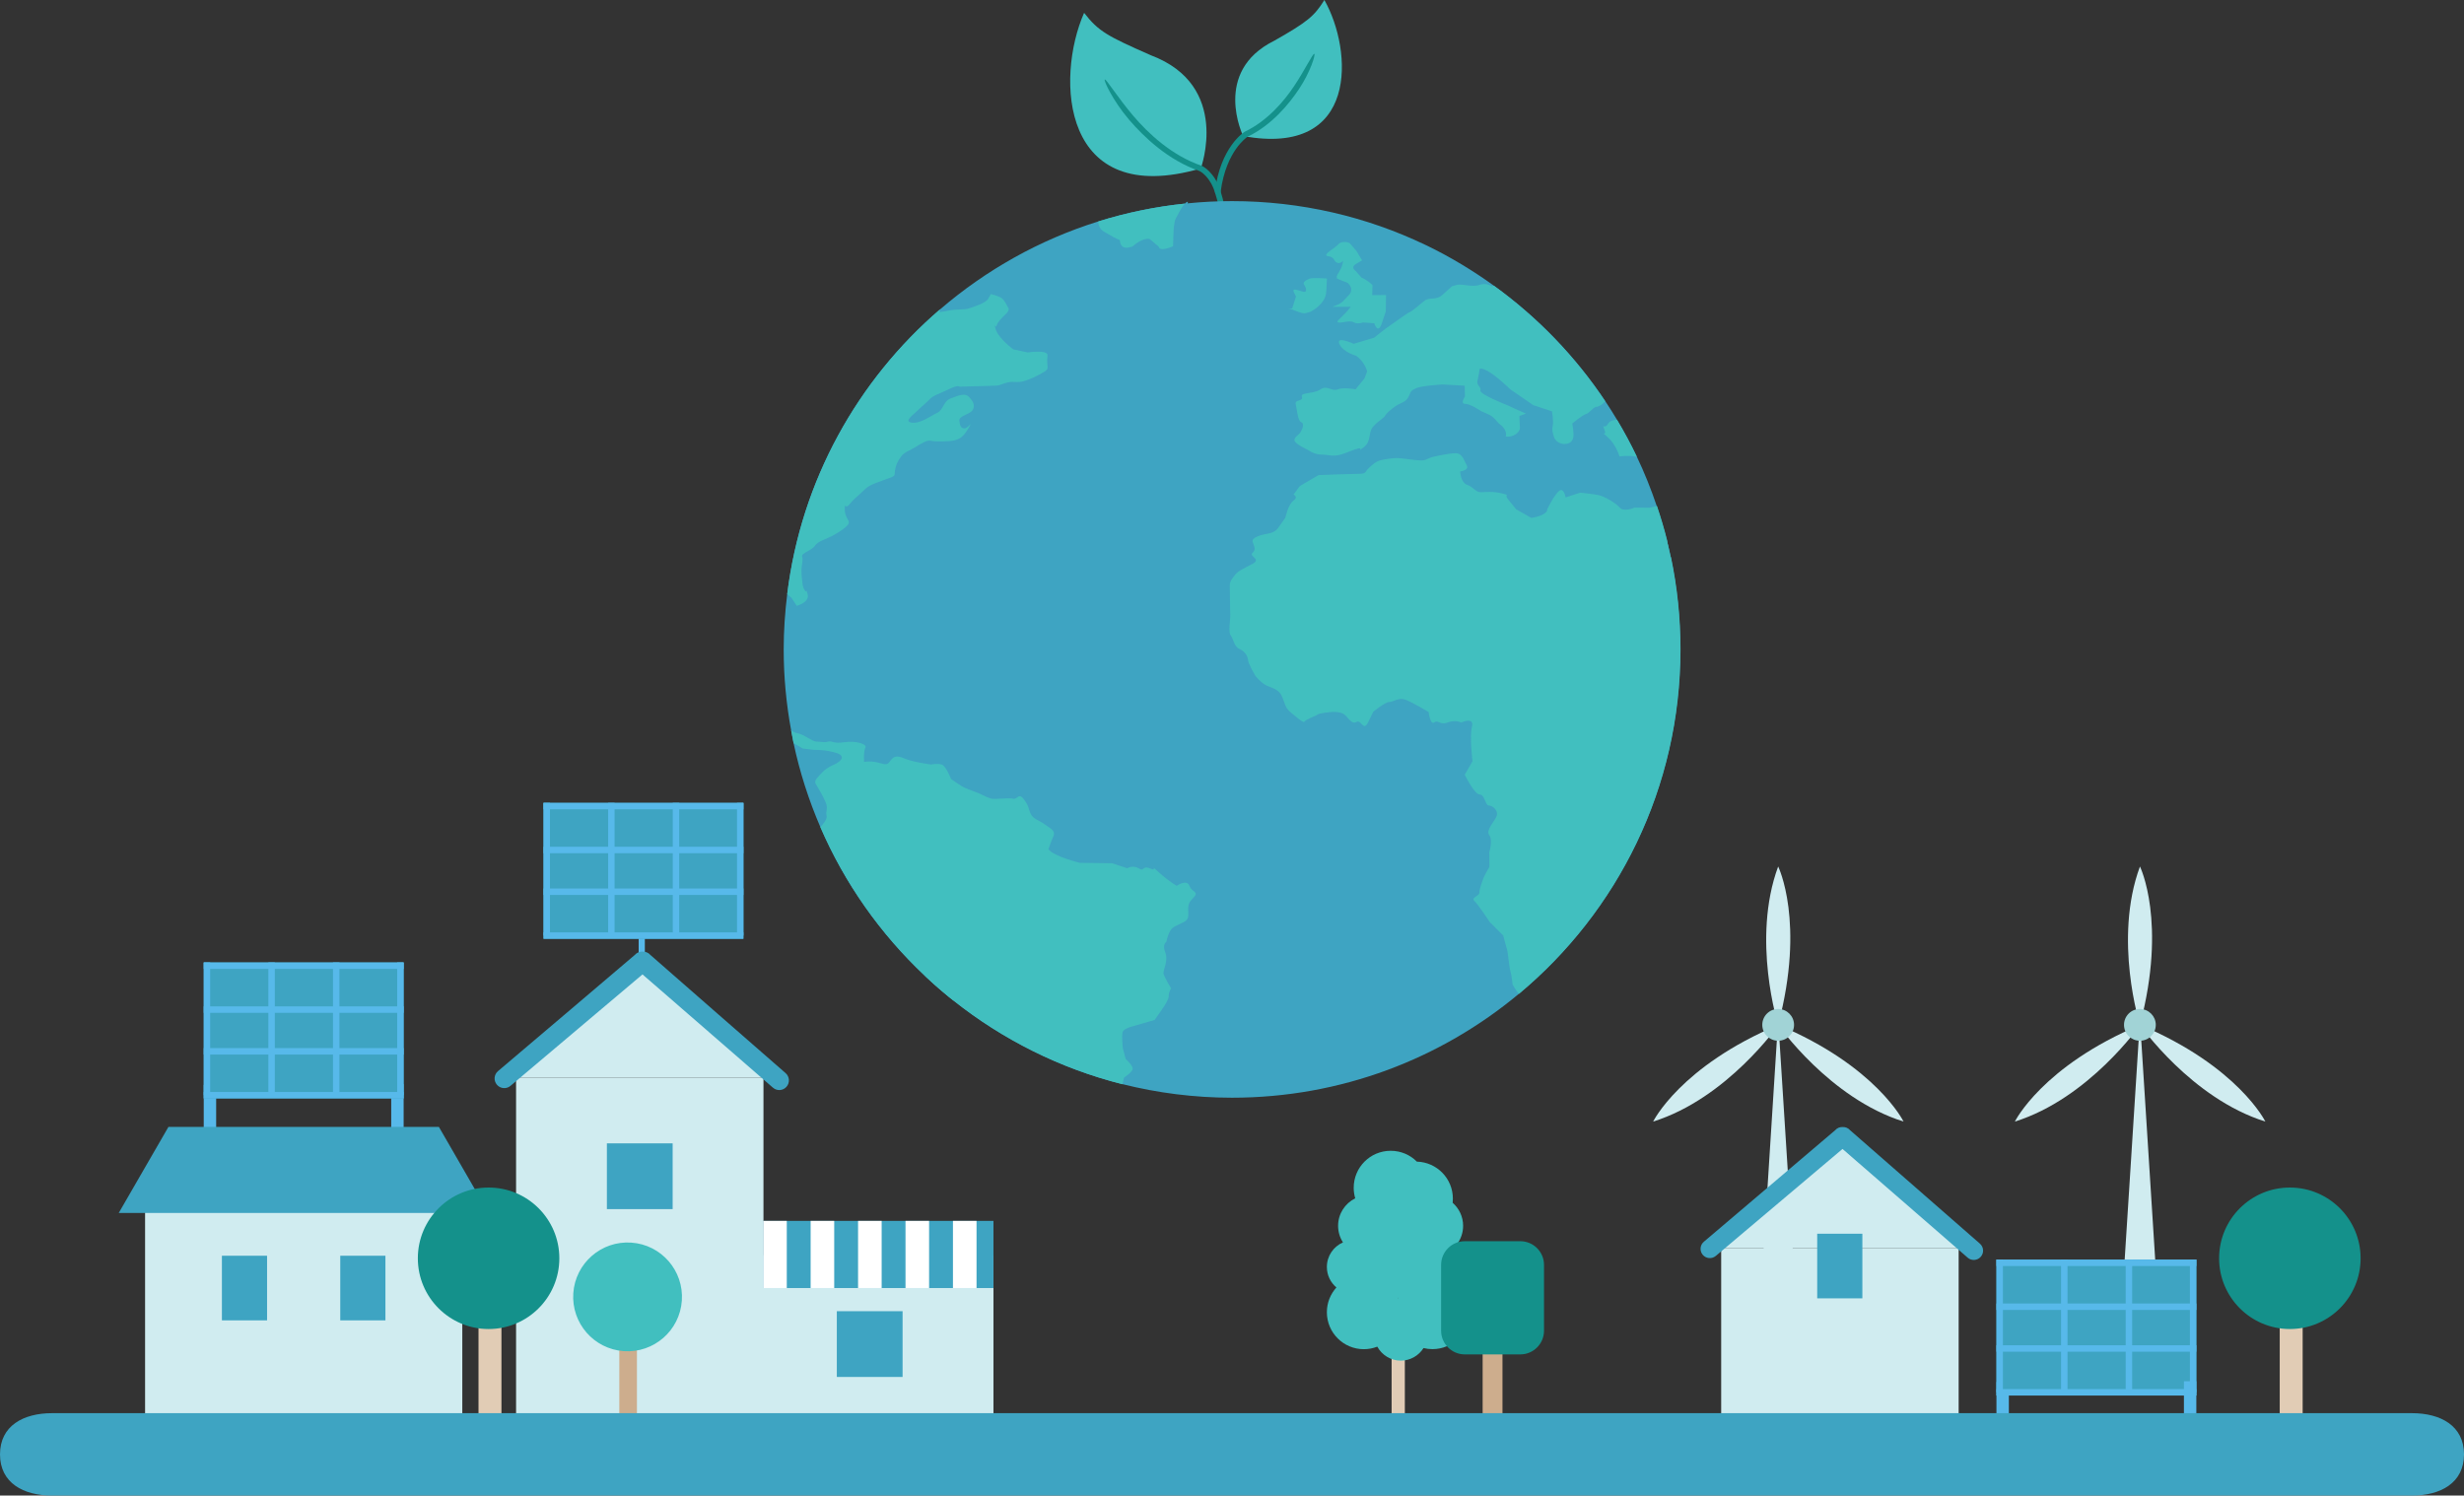 <?xml version="1.0" encoding="utf-8"?>
<!-- Generator: Adobe Illustrator 26.3.1, SVG Export Plug-In . SVG Version: 6.00 Build 0)  -->
<svg version="1.1" id="_x3C_레이어_x3E_" xmlns="http://www.w3.org/2000/svg" xmlns:xlink="http://www.w3.org/1999/xlink"
	 x="0px" y="0px" viewBox="0 0 4544.8 2758.8" style="enable-background:new 0 0 4544.8 2758.8;" xml:space="preserve">
<rect x="0" y="0" width="4544.8" height="2758.8" fill="#333333" stroke="none"/>
<style type="text/css">
	.st0{fill:#41BFBF;}
	.st1{fill:#14918B;}
	.st2{fill:#3EA4C2;}
	.st3{fill:#57B9EA;}
	.st4{fill:#D0ECF0;}
	.st5{fill:#A1D3D6;}
	.st6{fill:#E1CCB5;}
	.st7{fill:#FFFFFF;}
	.st8{fill:#CDAD8D;}
</style>
<g>
	<g>
		<g>
			<g>
				<g>
					<path class="st0" d="M2214.8,310.7c0,0,56.6-152.7-91.9-208.7c-80-35.2-96.7-44-123.3-78.3
						C1946.4,144.5,1957.3,385.5,2214.8,310.7z"/>
					<path class="st0" d="M2293,251c0,0-58-118.7,57.2-175.8c61.7-35,73.9-45.3,92.6-75.2C2495.5,93.1,2506.9,290.4,2293,251z"/>
					<path class="st1" d="M2261.5,481.4c0,0-0.1,0-0.1,0c-2.9-0.1-5.2-2.5-5.2-5.4c1-45.2-4.1-85.8-15.1-120.7
						c-9.2-29.3-26.3-38.6-28.4-39.7c-57.9-19.9-102.9-62.8-130.6-95.3c-29.9-35.2-46.9-72.4-44.4-73.7c2.6-1.4,23.4,32.8,52.6,67.1
						c26.8,31.5,70.4,73.1,126.1,92.1c0.2,0.1,0.3,0.1,0.5,0.2c0.9,0.4,23.2,10.8,34.3,46.2c11.3,36,16.5,77.8,15.5,124.1
						C2266.8,479.1,2264.4,481.4,2261.5,481.4z"/>
					<path class="st1" d="M2246.2,359c-0.2,0-0.4,0-0.7,0c-2.9-0.4-4.9-3-4.6-5.9c10.3-81.5,52.9-108.8,54.7-109.9
						c0.2-0.1,0.3-0.2,0.5-0.3c42.3-20.2,73-57.2,91.3-84.7c19.9-30,34.1-59.9,36.8-58.9c2.7,1-7.3,33.5-27.9,64.5
						c-19,28.6-50.9,67.2-95.3,88.5c-1.4,1-10.8,7.6-21,22.1c-10.3,14.6-23.6,40.3-28.6,80.1C2251.1,357,2248.9,359,2246.2,359z"/>
				</g>
			</g>
		</g>
		<g>
			<g>
				<path class="st2" d="M3081.9,1028.7c-2.2-10.5-4.6-20.9-7.2-31.3c-5.4-21.6-11.7-42.9-18.8-63.8c-10.5-31.2-22.7-61.6-36.7-91
					c-11.1-23.4-23.4-46.1-36.6-68.2c-6.9-11.6-14.1-22.9-21.5-34.1c-55.1-82.7-124.7-154.8-205.2-213c-38.8-28-80-52.9-123.4-74
					c-1.4-0.7-2.7-1.3-4.1-1.9c-107.8-51.5-228.5-80.4-356-80.4c-27.6,0-54.9,1.4-81.8,4.1c-0.1,0-0.2,0-0.3,0
					c0.5-1.1,2.2-4.5-1.8-2.1c-1,0.6-2,1.5-3.1,2.6c-54.8,5.7-108,16.8-159.1,32.7c-108.7,33.9-207.7,89.7-292,162.1
					c-152.4,130.8-256.5,316-282.3,525.5c-4.1,33.5-6.5,67.5-6.5,102c0,51,4.8,100.8,13.7,149.2c1.5,7.9,2.9,15.8,4.5,23.6
					c11.4,53.8,28.1,105.6,49.4,154.9c45,104.1,110.8,197.1,192.2,273.8c18.8,17.8,34.2,30.7,44.6,39.2c2.8,2.3,5.7,4.6,8.6,6.9
					c90.5,71.9,196.3,125.3,311.8,154.4c64.7,16.2,132.3,25,202,25c201.1,0,385.5-71.9,528.8-191.3
					c182.1-151.7,298.1-380.1,298.1-635.6C3099.3,1140,3093.3,1083.4,3081.9,1028.7z"/>
			</g>
			<g>
				<g>
					<path class="st0" d="M1705.3,1799.5c17.1,16.1,34.8,31.5,53.2,46.1c-3.6-7.3-7.4-14.6-11-21.9
						C1733.6,1815.6,1719.4,1807.6,1705.3,1799.5z"/>
					<path class="st0" d="M2486,522.1C2472.8,509.1,2486,522.1,2486,522.1L2486,522.1z"/>
					<path class="st0" d="M3078.3,1024.5c1.2,1.4,2.4,2.8,3.6,4.3c-2.2-10.5-4.6-20.9-7.2-31.3l0,0
						C3075.9,1006.4,3077.1,1015.5,3078.3,1024.5z"/>
					<path class="st0" d="M2190.6,375.1c-0.1,0-0.2,0-0.3,0C2190.2,375.6,2190.2,375.7,2190.6,375.1z"/>
					<path class="st0" d="M2491.4,566C2491.4,566,2505.9,546.1,2491.4,566L2491.4,566z"/>
					<g>
						<g>
							<path class="st0" d="M1452,1095.9c4.1,3.8,7.7,6.6,7.7,6.6c3.3,5,6.6,10,9.9,15.1c0,0,24.8-6.7,20-21.8
								c-4.8-15.2,0,0-4.9-6.5c-4.9-6.5-4.7-15.1-4.7-15.1c0,0-2.1-15.1-1.7-23.8c0.4-8.7,3.3-17.3,1.2-23.8
								c-2.1-6.5,18-11,23.5-19.8c5.6-8.7,23.2-13.3,31-17.7c7.8-4.4,20.7-11.1,28.9-19.9c8.2-8.8-4-10.7-4.6-28
								c-0.5-17.2,0,0,8.6-10.9c8.6-10.9,11.1-11,22.3-22c11.2-11,14-13.2,39.6-22.3c25.7-9.1,20.4-6.9,21.9-17.7
								c1.6-10.8,5-17.3,11.2-26c6.2-8.7,16.3-11.1,27-17.8c10.8-6.7,21.5-13.4,28.4-11.4c6.9,2,36,1.4,43.6-0.9
								c7.6-2.3,15.2-4.6,25.3-22.1c10.1-17.5,0,0-7.2,0.1c-7.3,0.2-8.6-6.3-9.5-14.8c-0.9-8.6,21.2-11.2,25.1-19.9
								c4-8.7,0.4-15.1-7.5-23.4c-7.8-8.4-21-1.6-33.8,3c-12.9,4.6-13.9,21.7-24.3,26.3c-10.4,4.5-30.1,20-46.5,18.3
								c-16.4-1.7,0.1-12.8,9.1-21.6c8.9-8.8,17.5-15.4,23.6-22c6.1-6.6,16.1-9,34.6-18c18.5-9,19.9-4.8,19.9-4.8s30.8-0.8,54.6-1.5
								c23.8-0.6,14.3-0.4,29.4-5c15.1-4.7,19-0.5,31.3-2.9c12.3-2.5,30.5-11.5,41.2-18.2c10.7-6.7,3.5-6.6,5.9-30.2
								c1.1-10.9-36.3-5.4-36.3-5.4c-8.9-1.9-17.8-3.8-26.7-5.6c0,0-27.8-20.5-32.5-37.2c-4.8-16.7,0,0,1.6-6.4
								c1.7-6.4,8-12.9,17.1-21.7c9.2-8.8,3.5-12.8,3.5-12.8c0,0-5.6-12.4-11.1-16.4c-5.6-4-20.1-7.6-20.1-7.6c0,0,0,0-4.8,8.6
								c-4.8,8.6-29.4,15.8-36.8,18.2c-7.5,2.4-22.7,0.9-34.7,3.5c-12,2.6-18.8,2.8-18.8,2.8s0.7-2.1,1.6-5.1
								C1581.9,701.2,1477.8,886.4,1452,1095.9z"/>
							<path class="st0" d="M2089.2,1971c-0.4-6.5-12.9-17.6-12.9-17.6c-1.8-6.5-3.5-13-5.2-19.5c-0.1,0-2.5-23.8-0.4-30.2
								c2-6.4,17.7-10.3,17.7-10.3c13.6-3.9,27.3-7.9,41.1-11.9c-0.2,0,26.2-34.2,26.1-43c-0.3-8.7,4.5-15.2,4.5-15.2
								s-12.1-20-13.9-26.6c-1.8-6.6,9.3-23.9,3.2-39.5c-6.2-15.5,1.9-19.8,1.9-19.8s1.9-11,6.8-19.7c4.9-8.7,9.5-8.6,26-17.2
								c16.6-8.6-1.1-26.6,14.6-41.8c15.7-15.3,0.2-11.1-4.7-24.4c-4.8-13.4-23.6-0.3-23.5-0.3c0,0-13.1-6.9-33.1-24.9
								c-20-18,0,0-15.5-6.9c-15.6-6.8-10.6,6.5-21.4-0.3c-10.8-6.8-21.4-0.3-21.3-0.3c-9.3-3.1-18.6-6.2-28-9.2
								c-9.5-0.1-19-0.2-28.6-0.4c-10.3-0.1-20.6-0.3-30.9-0.4c0,0-47.7-11.6-57.9-25c0,0,4.2-13.1,9.2-24.1
								c4.9-11-8.1-15.6-16.7-22.3c-8.6-6.7-21.2-9-25.8-20.1c-4.6-11.1-2.6-13.3-12.3-26c-9.7-12.7-11.9,1.5-19.6-0.8
								c-7.7-2.3-33.7,1.9-41.4-0.4c-7.8-2.3-18.8-9-31.9-13.5c-13.1-4.5-21.3-9-21.3-9c-6.5-4.4-13.1-8.9-19.7-13.3
								c0,0-9.4-24.2-17.2-26.8c-7.8-2.6-19.7-0.1-19.7-0.1s-32.7-4.2-48.7-10.9c-15.9-6.7-20.5-4.5-28.3,6.4
								c-7.8,10.9-18.1-4.5-46.7-0.3c0,0-1.3-19.7,2.5-26.2c3.8-6.6-17.1-13.2-38.7-10.1c-21.7,3.1-22.8-3.2-29.8-1.1
								c-7,2.2-14.8-0.1-22.2-0.1c-7.4,0-22.1-13.1-34.8-15.4c-3.7-0.6-7.6-2.6-11.5-5.3c1.5,7.9,2.9,15.8,4.5,23.6
								c5.7,3.3,11.4,6.6,17.1,10c6.7,0.8,13.4,1.5,20.1,2.3c0,0,17.2,0.1,27.5,2.3c10.3,2.2,23,4.5,24.2,11
								c1.3,6.6-12.1,13-12.1,13c0,0-15.9,6.4-23.7,15.1c-7.9,8.6-16.1,15.1-12.2,21.6c4,6.6,12,19.6,17.8,32.7
								c5.8,13.1-0.2,17.4,2.2,26.1c1.5,5.7-6.1,15-11.5,20.8c45,104.1,110.8,197.1,192.2,273.8c24.9,23.6,44,38.7,53.2,46.1
								c90.5,71.9,196.3,125.3,311.8,154.4c0.9-4.1,1.9-8.2,2.9-12.3C2073.2,1987.6,2089.6,1977.5,2089.2,1971z"/>
							<path class="st0" d="M2046.4,433.1c9.2,5.9,19.1,9.8,19.1,9.8c0,0,0,8.4,5.6,12.4c5.6,4,17.7-0.6,17.7-0.6
								c19.7-17.6,31.8-13.8,31.8-13.8c5.4,4.7,10.9,9.3,16.5,14c2,10.8,26.7-0.8,26.6-0.8c0.2-7.7,0.4-15.5,0.7-23.1
								c0,0,0.5-21.2,4.2-27.7c3.1-5.6,10.2-20.8,16.9-27.7c-54.8,5.7-108,16.8-159.1,32.7c-0.5,0.4-0.8,0.6-0.8,0.6
								C2026.8,425.5,2037.2,427.2,2046.4,433.1z"/>
							<path class="st0" d="M2408.3,577.6c8.3-2.3,8.3-2.3,8.3-2.3c0,0,28.6-13.4,29.7-37.5c0.4-8,0.8-16.1,1.2-24.1
								c0,0-27.3-1.9-32,0.3c-4.7,2.2-14.1,5.8-9.9,11.6c4.2,5.9,5.8,14.7-2,12.5c-7.8-2.1-21.2-7.8-17.2,0.5c4,8.4,4,8.4,4,8.4
								c-2.3,7.3-4.7,14.6-7,22c0,0-16.7,0.2-8.3,0.1C2383.5,569,2400,579.8,2408.3,577.6z"/>
							<path class="st0" d="M2449.8,472.6c13.4,1.7,9.2,10.4,17.8,12.5c8.6,2.1,11.4-11,8.6,2.1c-2.9,13.1-13.9,22.2-9.9,25.3
								c4,3.1-11.7-3.3,4,3.1c15.7,6.4,15.7,6.4,15.7,6.4c0,0-13.2-13,0,0c13.3,13,1.5,22.7,1.5,22.7c-3.2,3.4-6.4,6.9-9.7,10.3
								c-9.7,11-32.9,11.2-9.7,11c23.2-0.1,23.2-0.1,23.2-0.1c14.5-19.9,0,0,0,0c-14.6,19.9-28.9,26.6-23.1,28.7
								c5.8,2.2,20.8-4.5,28.5-0.2c7.7,4.3,17.1,0.4,17.1,0.4c7,0.5,14,1,21,1.5c0,0,6.7,21.9,14-0.1c7.3-21.9,7.3-21.9,7.3-21.9
								c0.1-10,0.3-20,0.4-30c-8.5,0-16.9,0.1-25.4,0.1c0.1-6.2,0.3-12.5,0.4-18.7c-11.2-10.5-20.2-13.6-20.2-13.6
								c-3.5-4-7.1-8.1-10.6-12.1c0,0-10.7-6.5,0.5-13.1c11.2-6.6,11.1-6.6,11.1-6.6c-3.5-5.8-6.9-11.6-10.3-17.4
								c-3.7-4.2-7.4-8.4-11-12.6c-2-4.7-17.6-6-22.3,0.2C2464.2,456.8,2436.4,470.9,2449.8,472.6z"/>
							<path class="st0" d="M3041.9,936.6c-9.1-0.1-18.1-0.2-27.2-0.2c0,0-19.4,8.8-27.2-0.2c-7.9-9-28.2-20.4-38.2-22.7
								c-10-2.3-34.8-4.7-34.8-4.7c-8.9,2.9-17.8,5.9-26.8,8.8c0,0-3.3-20.2-12.8-11.3c-9.5,8.9-21,33-21,33
								c0.4,11.7-29.3,16.1-29.3,16.1c-9.3-5.3-18.6-10.6-28-15.8c-4.3-5.2-8.5-10.5-12.8-15.8c-12.8-13.5,4.7-9-12.8-13.5
								c-17.5-4.5-29.8-2.4-39.7-2.4c-9.9,0-12.6-9-25.1-13.5c-12.5-4.5-12.9-24.7-12.9-24.7s17.2-2.2,12.1-11.2
								c-5.1-9-7.9-22.4-20.2-22.4c-12.3,0-31.9,4.4-41.7,6.6c-9.8,2.2-12.2,6.7-22.1,6.7c-9.9,0-37-4.5-44.4-4.5
								c-7.4,0-24.6,2.2-32,4.5c-7.4,2.2-12.3,6.7-19.7,13.4c-7.4,6.7-5,11.2-17.4,11.2c-12.4,0-75.9,2.4-75.9,2.4
								c-11.5,6.7-23,13.4-34.5,20.2c-3.9,5.2-7.7,10.4-11.6,15.7c0,0,9.6,4.4-0.1,11.2c-9.8,6.7-15,31.3-14.9,31.3
								c-4.2,6-8.4,11.9-12.6,17.9c0,0-5,9-17.5,11.2c-12.5,2.2-33,6.8-30.3,15.7c2.7,9,6.8,13.4-0.3,20.2
								c-7.1,6.7,17.1,11.2,0.1,20.2c-17.1,9-27.1,13.5-32.1,20.2c-5,6.7-9.9,11.2-9.9,20.2c0.1,9,0.6,40.4,0.6,40.4
								c0,0,0,2.3,0.3,13.5c0.3,11.2-4.2,31.4,1,38.1c5.2,6.7,5.7,20.2,15.9,24.7c10.2,4.5,15.5,13.5,15.8,20.2
								c0.2,6.8,13.5,29.2,13.5,29.3c0,0,10.8,13.5,21,18.1c10.2,4.5,22.8,6.8,28.4,20.4c5.6,13.5,6,20.3,13.8,27.1
								c7.8,6.8,26,22.4,27.1,19.2c1.1-3.3,23-12.2,23-12.2s-0.1-2.3,14.8-4.5c14.8-2.2,27.3-2.1,34.9,2.4
								c7.6,4.6,14.1,20.1,23.4,14.7c9.3-5.5,12.7,19.1,21.9,0.1c9.2-19,9.3-19,9.3-19c0,0,21.8-18,29.3-17.9
								c7.5,0,17.2-8.9,29.8-4.4c12.6,4.6,42.9,22.8,42.9,22.8s3.1,24.6,10.4,19.2c7.3-5.5,10,5.6,24.8,0.1
								c14.8-5.5,24.8,0.1,24.8,0.1c0,0,24.6-11.3,20,7.5c-4.7,18.7,1,64,1,64c-4.8,8.3-9.6,16.5-14.3,24.8c0,0,17.7,36.3,27.4,36.4
								c9.7,0.1,10.2,20.5,17.3,20.5c7.1,0,16.9,9.2,14.5,18.2c-2.4,9.1-21.2,27-14.1,36.1c7.1,9.1,0.2,31.7,0.2,31.7
								c0,9.1,0.1,18.1,0.2,27.1c0,0-9.5,15.8-11.7,22.5c-2.3,6.8-6.9,18-6.8,24.8c0.1,6.8-16.2,8.9-9.1,15.7
								c7.2,6.9,28.3,38.7,28.2,38.7c8.4,8.4,16.8,16.7,25,25.1c0,0,4.5,18.1,6.7,24.9c2.2,6.8,4.2,33.9,6.4,40.6
								c2.2,6.8,4.1,24.8,4.1,24.8c0,0,5.9,10.9,11.6,17.2c182.1-151.7,298.1-380.1,298.1-635.6c0-58-6-114.6-17.4-169.3
								c-1.2-1.4-2.4-2.8-3.6-4.3c-1.2-9-2.4-18-3.6-27l0,0c-5.4-21.6-11.7-42.9-18.8-63.8C3046.9,935.9,3041.9,936.6,3041.9,936.6z
								"/>
							<path class="st0" d="M2965.9,781.8c-6.4,11.1-12.2-2.3-6.5,11.1c5.8,13.4-9.7-0.1,5.8,13.4c15.5,13.5,21.9,35.6,21.9,35.6
								s16.9-2.3,29.3,0.3c0.8,0.2,1.8,0.3,2.8,0.4c-11.1-23.4-23.4-46.1-36.6-68.2C2976.6,774.5,2969.3,775.9,2965.9,781.8z"/>
							<path class="st0" d="M2728.4,525.6c-13.5,4.7-32.1-2.7-41.1-0.1c-9.1,2.6-9.1,2.6-9.1,2.6c0,0-6.7,5.9-18,16.1
								c-11.3,10.2-23,3.6-32.2,10.2c-9.1,6.6-23,20.4-30,22.4c-1.3,0.4-42.2,29.3-42.2,29.3c-7.1,5.6-14.3,11.3-21.4,16.9
								c-12.5,3.7-25,7.5-37.6,11.2c0,0-33.1-15.3-26.4,0.1c6.6,15.4,31,21.9,31,21.9c15.7,11,20.3,28.7,20.3,28.7
								c-1.7,4.4-3.3,8.9-5,13.3c-5.5,6.7-10.9,13.3-16.4,20c0,0-21.9-4.4-33.1,0.1c-11.2,4.5-18.8-8.8-32,0.2
								c-13.1,8.9-37.2,4.6-33.9,13.5c3.3,8.8-13.5,4.5-11.4,13.4c2.1,8.8,3.8,31,9.9,33.2c6.1,2.2,3.4,11.1-0.5,17.8
								c-3.8,6.7-11.7,9-11.7,15.6c0,6.7,24.4,17.7,24.4,17.7s12.2,8.9,24.5,8.8c12.3,0,22.2,4.4,37-0.1c14.8-4.5,22.2-9,32.1-11.2
								c9.8-2.2-5,9,9.8-2.2c14.8-11.2,7.5-26.8,17.3-37.9c9.8-11.2,19.6-15.6,22-20.1c2.4-4.4,9.7-11.1,19.4-17.8
								c9.7-6.7,19.4-6.9,24.2-17.9c4.8-11,4.8-11,14.4-15.4c9.6-4.4,48-6.7,48-6.7c13.6,0.8,27.3,1.5,40.9,2.3
								c0.2,6.6,0.3,13.3,0.5,19.9c0,0-9.3,13.5,0.3,13.5c9.7,0,29.4,13.4,29.5,13.4c0,0,4.9,2.2,14.8,6.7
								c9.9,4.5,14,13.4,20.1,17.9c15,11.2,10.5,22.4,10.5,22.3c14.8,2.3,26.5-8.8,26.2-15.5c-0.3-6.7-1-22.3-1-22.3
								c3.9-1.5,7.9-2.9,11.9-4.4c-11.6-5.3-23.1-10.5-34.6-15.7c-0.1,0-51.5-20.2-49.2-26.9c2.2-6.7-7.5-8.9-5.4-17.8
								c2.1-8.9,4.1-22.2,4.1-22.2c14-4.4,56.4,37.9,56.5,37.9c14,9.7,28.1,19.4,42.3,29.1c11.4,3.8,22.9,7.5,34.4,11.3
								c0,0,3.4,17.8,1.5,26.7c-2,8.9,0.4,13.4,2.1,20.1c1.7,6.7,9.4,13.4,19.2,13.5c9.8,0.1,14.4-4.4,16.4-11
								c2.1-6.7-1.6-26.8-1.6-26.8c0,0,18.4-15.5,25.5-17.6c7.1-2.2,11.3-11,18.4-13.2c7.1-2.2-6.9,4.4,7.1-2.2
								c3.2-1.5,6.5-4.4,9.7-8c-55.1-82.7-124.7-154.8-205.2-213c-4.4,0.8-4.6,0.8-4.6,0.8S2741.9,520.8,2728.4,525.6z"/>
						</g>
					</g>
				</g>
			</g>
		</g>
	</g>
	<g>
		<rect x="1178" y="1706.9" class="st3" width="11.4" height="85.9"/>
		<g>
			<polygon class="st4" points="3279.8,2469.5 3242.4,2469.5 3261.1,2175.2 3279.8,1880.9 3298.5,2175.2 3317.2,2469.5 			"/>
			<path class="st4" d="M3279.8,1890.5c0,0-49.7-157.8,0-292.1C3279.8,1598.4,3330.2,1700.7,3279.8,1890.5z"/>
			<path class="st4" d="M3280.5,1890.5c0,0-94.6,135.7-231.3,178.4C3049.2,2068.9,3099.4,1966.6,3280.5,1890.5z"/>
			<path class="st4" d="M3279.8,1890.5c0,0,94.6,135.7,231.3,178.4C3511.1,2068.9,3460.9,1966.6,3279.8,1890.5z"/>
			<path class="st5" d="M3309.1,1890.5c0,16.2-13.1,29.3-29.3,29.3c-16.2,0-29.3-13.1-29.3-29.3c0-16.2,13.1-29.3,29.3-29.3
				C3296,1861.3,3309.1,1874.4,3309.1,1890.5z"/>
		</g>
		<g>
			<polygon class="st4" points="3947.1,2469.5 3909.6,2469.5 3928.4,2175.2 3947.1,1880.9 3965.8,2175.2 3984.5,2469.5 			"/>
			<path class="st4" d="M3947.1,1890.5c0,0-49.7-157.8,0-292.1C3947.1,1598.4,3997.4,1700.7,3947.1,1890.5z"/>
			<path class="st4" d="M3947.7,1890.5c0,0-94.6,135.7-231.3,178.4C3716.4,2068.9,3766.7,1966.6,3947.7,1890.5z"/>
			<path class="st4" d="M3947.1,1890.5c0,0,94.6,135.7,231.3,178.4C4178.4,2068.9,4128.1,1966.6,3947.1,1890.5z"/>
			<path class="st5" d="M3976.3,1890.5c0,16.2-13.1,29.3-29.3,29.3c-16.2,0-29.3-13.1-29.3-29.3c0-16.2,13.1-29.3,29.3-29.3
				C3963.2,1861.3,3976.3,1874.4,3976.3,1890.5z"/>
		</g>
		<g>
			<rect x="3174.7" y="2302.1" class="st4" width="438" height="383.3"/>
			<polygon class="st4" points="3393.4,2302.1 3174.7,2302.1 3284.1,2207.8 3393.4,2113.5 3502.8,2207.8 3612.2,2302.1 			"/>
			<path class="st2" d="M3651.9,2294.1c0,0-238.5-208.2-239.3-209.1c-3.6-4.2-8.8-6.3-13.9-6c-5.1-0.3-10.2,1.7-13.8,5.9
				c-0.8,0.9-242.2,205.7-242.2,205.7c-7.2,6.1-8.1,16.9-2,24.1c6.1,7.2,16.9,8.1,24.1,2l233.7-197.3l230.9,200.6
				c7.1,6.2,17.9,5.4,24.1-1.7C3659.8,2311.1,3659,2300.3,3651.9,2294.1z"/>
		</g>
		<g>
			<rect x="2566.8" y="2467.4" class="st6" width="24.4" height="161.8"/>
			<path class="st0" d="M2710.5,2337.1c0-17.6-9.3-33.1-23.2-41.9c7.2-9.5,11.4-21.3,11.4-34c0-16.9-7.5-32.1-19.3-42.5
				c0.3-2.5,0.4-5.1,0.4-7.7c0-37.1-29.6-67.2-66.4-68.2c-12.3-12.4-29.4-20-48.3-20c-37.7,0-68.2,30.5-68.2,68.2
				c0,6.8,1,13.3,2.8,19.5c-18.7,9.2-31.6,28.4-31.6,50.7c0,11.3,3.3,21.8,9,30.6c-17.5,7.6-29.7,25-29.7,45.3
				c0,15.2,6.8,28.7,17.6,37.8c-10.9,12.1-17.6,28.1-17.6,45.7c0,37.7,30.5,68.2,68.2,68.2c8.8,0,17.1-1.7,24.8-4.7
				c8.4,15.4,24.7,25.8,43.4,25.8c17.6,0,33.1-9.3,41.9-23.2c5.3,1.3,10.8,2,16.4,2c37.7,0,68.2-30.5,68.2-68.2
				c0-17.6-6.7-33.6-17.6-45.7C2703.6,2365.8,2710.5,2352.2,2710.5,2337.1z M2579.4,2394.1c-0.1,0.3-0.2,0.6-0.4,0.9
				c-0.1-0.3-0.2-0.6-0.3-0.9C2578.9,2394.1,2579.1,2394.1,2579.4,2394.1z"/>
		</g>
		<g>
			<rect x="4204.9" y="2350" class="st6" width="42.3" height="280.3"/>
			<circle class="st1" cx="4223.6" cy="2321.1" r="130.5"/>
		</g>
		<g>
			<g>
				<rect x="951.9" y="1987.8" class="st4" width="456.3" height="655.5"/>
				<rect x="1376.1" y="2315.5" class="st4" width="456.3" height="327.7"/>
				<rect x="1119.4" y="2109.1" class="st2" width="121.3" height="121.3"/>
				<rect x="1543.5" y="2418.7" class="st2" width="121.3" height="121.3"/>
				<polygon class="st4" points="1179.8,1987.8 951.9,1987.8 1065.9,1889.6 1179.8,1791.3 1293.7,1889.6 1407.7,1987.8 				"/>
				<rect x="1407.7" y="2252.1" class="st2" width="424.7" height="123.9"/>
				<path class="st2" d="M1449,1979.5c0,0-248.4-216.8-249.2-217.8c-3.7-4.4-9.1-6.5-14.5-6.3c-5.3-0.3-10.7,1.8-14.4,6.1
					c-0.8,1-252.3,214.3-252.3,214.3c-7.5,6.3-8.5,17.6-2.1,25.1c6.3,7.5,17.6,8.5,25.1,2.1l243.5-205.6l240.6,209
					c7.4,6.5,18.7,5.7,25.1-1.8C1457.2,1997.2,1456.4,1985.9,1449,1979.5z"/>
				<rect x="1407.7" y="2252.1" class="st7" width="43.5" height="123.9"/>
				<rect x="1495.2" y="2252.1" class="st7" width="43.5" height="123.9"/>
				<rect x="1582.7" y="2252.1" class="st7" width="43.5" height="123.9"/>
				<rect x="1670.2" y="2252.1" class="st7" width="43.5" height="123.9"/>
				<rect x="1757.7" y="2252.1" class="st7" width="43.5" height="123.9"/>
			</g>
			<g>
				<rect x="375.8" y="2001.2" class="st3" width="22.9" height="85.9"/>
				<rect x="721.6" y="1999.8" class="st3" width="22.9" height="85.9"/>
				<rect x="375.8" y="1775.4" class="st2" width="368.7" height="250.7"/>
				<rect x="375.8" y="1775.4" class="st3" width="368.7" height="11.9"/>
				<rect x="375.8" y="1856.4" class="st3" width="368.7" height="11.9"/>
				<rect x="375.8" y="1933.4" class="st3" width="368.7" height="11.9"/>
				<rect x="614.2" y="1775.4" class="st3" width="11.9" height="244.8"/>
				<rect x="375.8" y="1775.4" class="st3" width="11.9" height="244.8"/>
				<rect x="495" y="1775.4" class="st3" width="11.9" height="244.8"/>
				<rect x="732.6" y="1775.4" class="st3" width="11.9" height="244.8"/>
				<rect x="375.8" y="2014.3" class="st3" width="368.7" height="11.9"/>
			</g>
			<g>
				<rect x="1002.5" y="1481" class="st2" width="368.7" height="250.7"/>
				<rect x="1002.5" y="1481" class="st3" width="368.7" height="11.9"/>
				<rect x="1002.5" y="1562" class="st3" width="368.7" height="11.9"/>
				<rect x="1002.5" y="1639" class="st3" width="368.7" height="11.9"/>
				<rect x="1240.9" y="1481" class="st3" width="11.9" height="244.8"/>
				<rect x="1002.5" y="1481" class="st3" width="11.9" height="244.8"/>
				<rect x="1121.7" y="1481" class="st3" width="11.9" height="244.8"/>
				<rect x="1359.4" y="1481" class="st3" width="11.9" height="244.8"/>
				<rect x="1002.5" y="1719.9" class="st3" width="368.7" height="11.9"/>
			</g>
			<rect x="267.6" y="2163.5" class="st4" width="585.1" height="497.5"/>
			<g>
				<polygon class="st2" points="219,2237.5 560.1,2237.5 901.2,2237.5 809.5,2078.7 310.7,2078.7 				"/>
			</g>
			<g>
				<rect x="882.6" y="2350" class="st6" width="42.3" height="280.3"/>
				<circle class="st1" cx="901.2" cy="2321.1" r="130.5"/>
			</g>
			<g>
				<rect x="1142.3" y="2414.9" class="st8" width="32.5" height="215.3"/>
				
					<ellipse transform="matrix(6.894065e-02 -0.998 0.998 6.894065e-02 -1310.095 3381.635)" class="st0" cx="1156.6" cy="2392.7" rx="100.3" ry="100.3"/>
			</g>
		</g>
		<g>
			<rect x="3682.4" y="2549.3" class="st3" width="22.9" height="85.9"/>
			<rect x="3682.4" y="2323.5" class="st2" width="368.7" height="250.7"/>
			<rect x="3682.4" y="2323.5" class="st3" width="368.7" height="11.9"/>
			<rect x="3682.4" y="2323.5" class="st3" width="11.9" height="244.8"/>
			<g>
				<rect x="4028.2" y="2547.9" class="st3" width="22.9" height="85.9"/>
				<rect x="3682.4" y="2404.5" class="st3" width="368.7" height="11.9"/>
				<rect x="3682.4" y="2481.5" class="st3" width="368.7" height="11.9"/>
				<rect x="3920.8" y="2323.5" class="st3" width="11.9" height="244.8"/>
				<rect x="3801.6" y="2323.5" class="st3" width="11.9" height="244.8"/>
			</g>
			<rect x="4039.2" y="2323.5" class="st3" width="11.9" height="244.8"/>
			<rect x="3682.4" y="2562.4" class="st3" width="368.7" height="11.9"/>
		</g>
		<g>
			<rect x="2734.7" y="2407" class="st8" width="36.6" height="242.4"/>
			<path class="st1" d="M2847.9,2454.7c0,24.1-19.6,43.7-43.7,43.7h-102.4c-24.1,0-43.7-19.6-43.7-43.7v-121.4
				c0-24.1,19.6-43.7,43.7-43.7h102.4c24.1,0,43.7,19.6,43.7,43.7V2454.7z"/>
		</g>
	</g>
	<g>
		<path class="st2" d="M4448.8,2758.8H96c-52.8,0-96-23.2-96-76v0c0-52.8,43.2-76,96-76h4352.8c52.8,0,96,23.2,96,76v0
			C4544.8,2735.6,4501.6,2758.8,4448.8,2758.8z"/>
	</g>
	<rect x="3351.8" y="2275.8" class="st2" width="83.3" height="119.2"/>
	<g>
		<rect x="409.3" y="2316.4" class="st2" width="83.3" height="119.2"/>
		<rect x="627.6" y="2316.4" class="st2" width="83.3" height="119.2"/>
	</g>
</g>
</svg>
